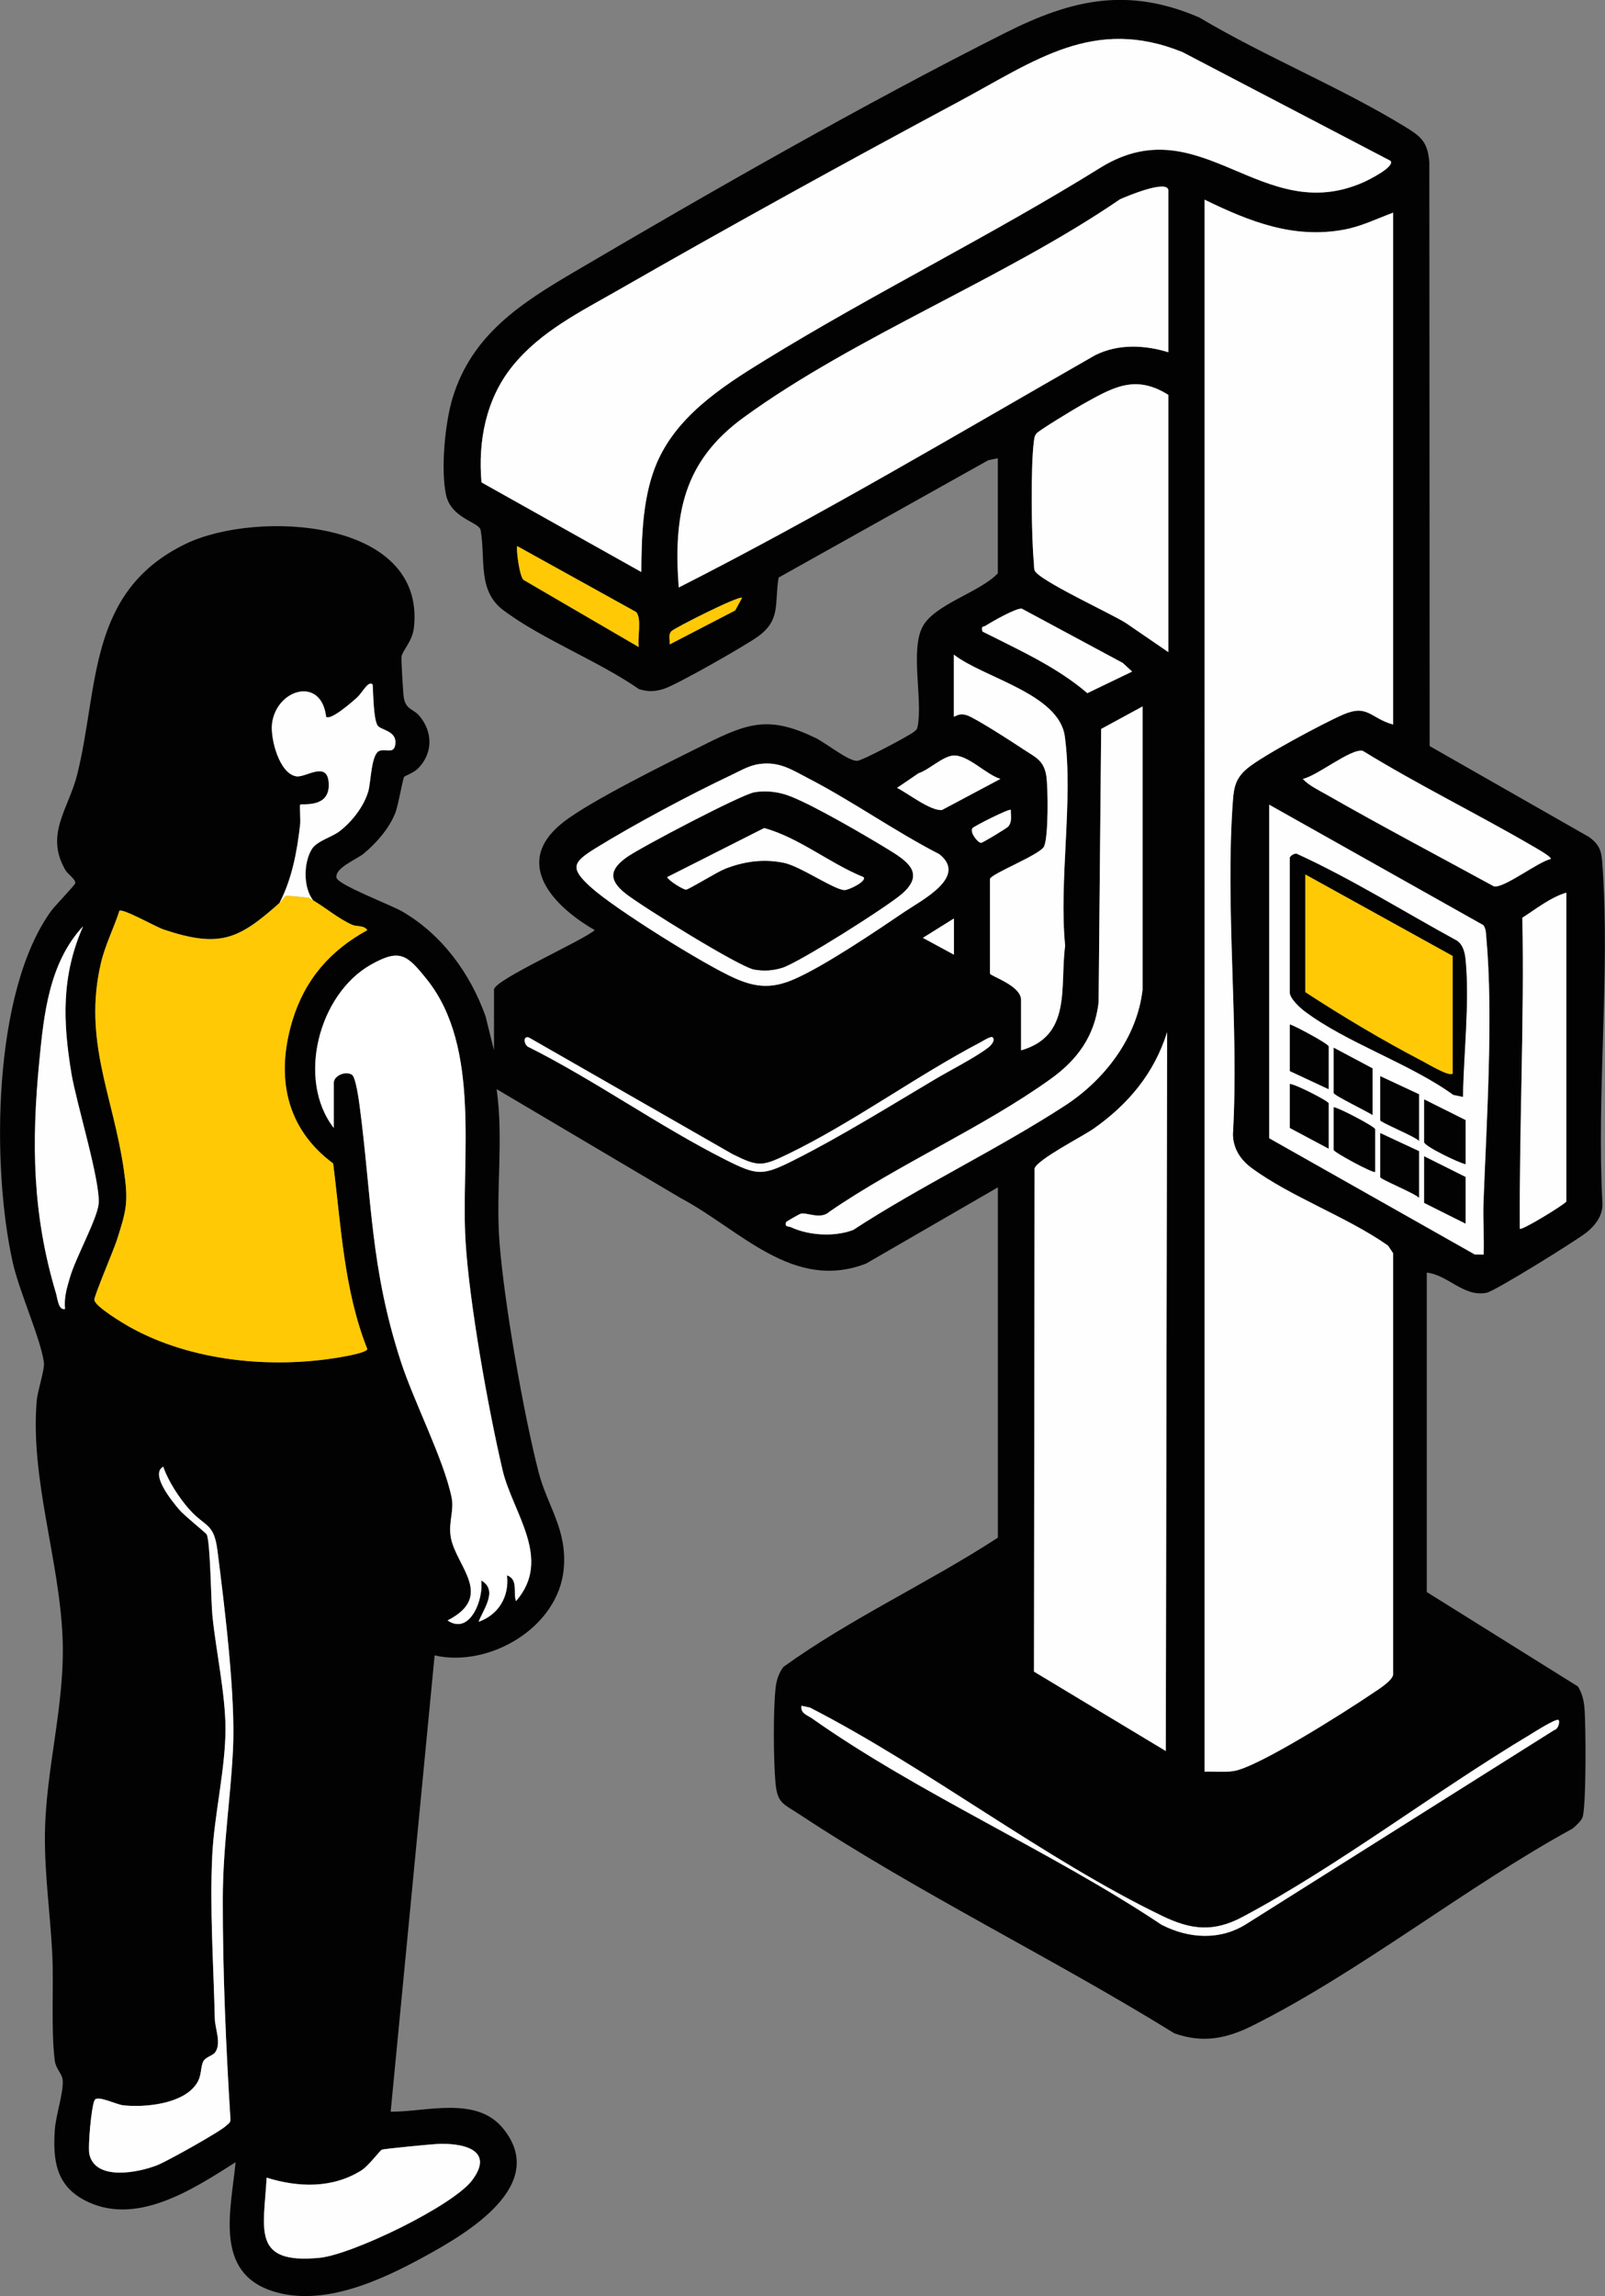 <svg xmlns="http://www.w3.org/2000/svg" id="Layer_1" data-name="Layer 1" viewBox="0 0 349.75 500"><rect x="0" y="0" width="349.75" height="500" fill="#808080" stroke="none"/><defs><style>      .cls-1 {        fill: #020202;      }      .cls-2 {        fill: #fff;      }      .cls-3 {        fill: #fefefe;      }      .cls-4 {        fill: #ffc906;      }    </style></defs><path class="cls-1" d="M310.91,277.16v69.54l32.93,20.56c.93,1.47,1.29,3.03,1.44,4.75.3,3.37.42,21.66-.45,23.81-.34.83-1.43,1.77-2.12,2.38-23.24,12.7-46.24,31.15-69.71,42.9-5.7,2.85-10.86,3.91-17.09,1.7-26.46-16.37-55.9-30.64-81.77-47.73-3.32-2.2-4.73-2.29-5.14-6.69-.46-4.96-.53-15.97.02-20.86.18-1.61.7-3.21,1.69-4.51,14.72-10.6,31.5-18.24,46.74-28.15v-76.29l-28.72,16.6c-15.94,6.16-27.48-7.43-40.36-14.24l-40.15-23.75c1.56,10.99-.23,22.36.63,33.43,1.02,13.07,5.23,37.29,8.53,50.03,1.92,7.39,6.24,12.4,5.47,20.99-1.15,12.79-16.2,21.59-28.14,18.87l-9.58,99.37c7.67.07,18.68-3.53,24.51,3.66,10.01,12.32-7.84,22.77-16.81,27.7-9.59,5.27-22.27,11.22-33.29,7.76-12.97-4.07-9.21-17.67-8.2-28.12-9.33,5.91-21.94,14.28-33.18,8.13-6.06-3.32-6.63-8.86-6.22-15.16.2-3.1,1.88-8,1.73-10.71-.09-1.63-1.5-2.45-1.75-4.49-.84-6.95-.18-15.94-.53-23.12-.42-8.51-1.68-17.31-1.6-25.88.13-14.44,4.41-28.25,3.85-42.82-.66-17.16-7.07-34.67-5.64-51.77.18-2.18,1.77-6.8,1.57-8.33-.7-5.21-5.39-15.45-6.82-21.91-4.6-20.73-4.4-58.77,8.39-76.42.8-1.11,5.19-5.64,5.26-6.04.15-.84-1.6-1.94-2.12-2.83-4.6-7.82.69-13.37,2.56-20.91,4.73-19.08,2.2-39.8,23.6-50.16,15.34-7.43,52.37-5.59,49.76,18.23-.33,2.98-2.39,4.79-2.71,6.32-.09.43.35,8,.49,8.84.43,2.72,2.08,2.52,3.34,3.98,3.02,3.49,3.09,8.22-.26,11.56-.93.93-2.82,1.57-2.99,1.8-.31.42-1.27,6.19-1.95,7.9-1.35,3.37-4.13,6.56-6.92,8.85-1.49,1.22-6.39,3.13-5.85,5.26.39,1.52,11.81,5.88,14.2,7.25,8.68,4.98,14.9,13.49,18.25,22.85l1.85,7.44v-13.23c0-2.08,19.4-10.68,21.96-12.95-8.9-5.1-18.09-14.54-7.04-23.36,5.94-4.74,23.67-13.42,31.24-17.19,9.3-4.63,13.9-6.12,23.86-1.32,2.3,1.11,7.09,5.02,9.09,5.02,1.03,0,11.11-5.34,12.33-6.28.59-.45.76-.55.9-1.35,1.07-5.79-1.62-16.4,1.01-21.51,2.56-4.97,12.53-7.54,16.44-11.71v-25.06l-2.09.44-45.68,25.55c-.94,5.48.56,9.14-4.41,12.77-2.75,2.01-17.79,10.58-20.62,11.47-1.99.62-3.37.65-5.38.06-8.85-6.14-21.12-10.87-29.56-17.18-5.73-4.28-3.83-11.2-4.98-17.55-.58-1.76-6.45-2.47-7.54-7.66-1.16-5.54-.21-15.64,1.47-21.11,4.23-13.78,14.97-20.6,26.61-27.44,29.74-17.48,63.1-36.55,93.83-52,14.46-7.27,26.62-10.05,42.22-3.35,14.33,8.53,30.74,15.17,44.88,23.82,3.51,2.15,4.89,3.28,5.28,7.67l.07,127.19,34.78,19.83c2.45,1.83,2.67,3.21,2.88,6.13,1.67,23.9-1.32,49.71,0,73.81,0,2.55-1.53,4.58-3.45,6.13-2.17,1.75-19.93,12.77-21.77,13.15-5.03,1.03-8.43-3.91-13.1-4.38ZM303.03,35.05l-45.31-23.67c-19.35-7.9-32.3,1.92-48.54,10.62-24.88,13.33-49.84,27.07-74.32,41.1-8.33,4.78-17.11,9.07-23.26,16.72-5.71,7.12-7.47,16.27-6.68,25.24l34.82,19.51c.06-7.48.26-15.62,2.95-22.67,4.18-10.94,14.4-17.54,23.9-23.39,23.82-14.66,49.52-27.27,73.35-42.08,21.77-13.31,35,13.19,57.27,3.22.94-.42,6.77-3.29,5.81-4.59ZM254.61,76.71v-35.19c0-2.62-9.31,1.32-10.52,1.87-25.22,17.24-57.62,29.78-82,47.5-13.24,9.63-15.35,21.21-14.18,37.05,30.9-15.68,60.68-33.41,90.74-50.59,5.02-2.51,10.72-2.25,15.97-.64ZM303.59,46.3c-3.55,1.31-6.89,2.98-10.66,3.69-11.05,2.08-20.68-1.75-30.43-6.51v342.34c2.09-.08,4.24.19,6.33-.14,5.34-.83,24.6-13.09,29.99-16.74,1.37-.93,4.47-2.8,4.76-4.25v-91.76s-1.14-1.68-1.14-1.68c-8.85-6.23-21.29-10.64-29.79-16.95-2.39-1.77-3.94-4.21-4-7.26,1.37-23.68-1.74-49.23,0-72.68.23-3.11.67-4.94,3.12-7.01,3.22-2.72,16.69-9.92,20.91-11.74,5.41-2.33,5.89.79,10.89,2.17V46.3ZM254.61,142.02v-56.02c-7.29-4.61-12.22-1.55-18.75,2.08-1.41.78-9.53,5.68-10,6.33s-.45.98-.55,1.7c-.72,5.28-.56,21.03,0,26.52.05.52-.02,1.03.14,1.55.64,2.11,17.13,9.64,19.98,11.55l9.19,6.29ZM139.18,140.9c-.3-1.98.7-6.21-.55-7.61l-25.91-14.35c-.31.36.46,6.66,1.37,7.35l25.08,14.61ZM161.7,130.2c-.61-.59-14.84,6.62-15.4,7.26-.75.85-.28,1.9-.36,2.87l14.27-7.4,1.49-2.73ZM214.07,137.51c7.85,3.99,16.14,7.66,22.88,13.43l9.76-4.7-2.05-1.88-22-11.82c-1.23-.18-6.49,2.83-7.87,3.71-.55.35-1.01-.06-.72,1.25ZM207.87,142.58v13.51c1.07-.51,1.63-.7,2.83-.33,1.72.52,10.25,6.03,12.33,7.42,2.56,1.71,4.41,2.29,4.98,5.72.41,2.43.49,13.78-.53,15.52s-11.45,5.84-11.73,6.98v20.62c.12.57,6.77,2.6,6.77,5.73v10.98c11.12-3.19,8.41-13.77,9.6-22.78-1.39-14.2,1.8-31.8-.07-45.58-1.26-9.27-17.57-12.7-24.16-17.79ZM68.24,196.08c-2.23-2.78-2.12-8.32-.26-11.24,1.08-1.68,4.29-2.56,5.85-3.72,2.75-2.04,5.45-5.49,6.41-8.8.58-2.01.63-8.23,2.45-8.82,1.52-.49,3.28.84,3.46-1.64.21-2.78-3.23-2.85-3.89-3.89-.92-1.45-.93-6.94-1.07-8.92-.97-.9-2.17,1.71-3.38,2.82-.95.87-5.74,5.1-6.76,4.22-1.04-8.93-10.83-6.04-11.78,1.46-.41,3.22,1.56,10.97,5.33,11.51,2.11.3,7.05-3.73,7.03,1.95-.01,5.05-5.89,3.9-6.23,4.22-.15.15.1,3.34,0,4.22-.66,5.92-1.75,11.85-4.5,17.18-8.91,7.93-12.97,9.87-25.22,5.79-1.67-.56-8.98-4.68-9.67-4.08-1.24,3.85-3.12,7.47-4.04,11.45-3.89,16.77,2.64,28.8,4.98,44.72,1.06,7.24.66,8.83-1.51,15.61-.64,1.98-4.97,12.19-4.89,12.95.16,1.46,6.36,5.16,7.88,5.99,13.28,7.36,30.71,9.03,45.55,6.51,1.07-.18,6-1.02,6.05-1.81-5.1-12.79-5.72-26.86-7.44-40.41-10.39-7.69-12.54-19.01-8.88-31.11,2.7-8.93,8.22-15.25,16.33-19.7-.82-1.13-2.22-.67-3.33-1.17-2.99-1.32-5.71-3.67-8.48-5.31ZM248.98,215.5v-61.65l-9.02,4.9-.56,59.56c-.85,7.28-4.57,12.44-10.4,16.63-14.66,10.53-33.19,18.59-48.22,28.92-1.93,1.82-4.82.15-6.28.45-.18.04-3.18,1.69-3.23,1.87-.3,1.11.5.81,1.13,1.1,3.93,1.8,9.46,2.11,13.51.58,14.76-9.61,31.46-17.55,46.13-27.06,8.59-5.57,15.75-14.76,16.94-25.29ZM337.94,187.06c.3-.43-3.59-2.6-4.12-2.91-12.16-7.07-24.85-13.27-36.84-20.64-2.52-.64-10.04,5.54-13.08,6.1,1.3,1.44,3.54,2.49,5.25,3.47,12.01,6.86,24.27,13.31,36.41,19.94,2.18.45,9.62-5.37,12.39-5.97ZM218,169.62c-3.09-.9-7.17-5.39-10.36-5.07-2.3.23-5.2,3.1-7.47,3.84l-4.68,3.19c2.34,1.16,7.41,5.14,9.81,4.8l12.71-6.76ZM165.51,166.38c-2.25.3-4.08,1.44-6.07,2.37-8.85,4.17-21.35,10.84-29.64,15.96-4.98,3.08-5.71,4.29-1.01,8.52,5.31,4.79,24.78,16.91,31.41,19.83,4.62,2.03,8.09,2.24,12.8.21,6.56-2.83,17.91-10.5,24.14-14.72,3.83-2.6,13.78-7.62,7.56-12.53-9.74-5.02-18.82-11.49-28.53-16.51-3.65-1.89-6.3-3.72-10.65-3.13ZM276.57,175.24v72.63l44.79,25.31,1.94.03c.13-3.84-.17-7.73-.02-11.57.66-17.37,2.16-40.39.61-57.43-.09-.96-.05-1.9-.64-2.73l-46.68-26.24ZM220.26,176.37c-.31-.35-8.14,3.6-8.37,4.01-.56.96,1.16,3.12,1.9,3.17.34.02,5.68-3.24,5.91-3.53.91-1.11.55-2.31.57-3.65ZM341.32,194.39c-3.46,1.03-6.57,3.53-9.58,5.46.44,22.63-.68,45.13-.55,67.73.39.44,9.35-5.04,10.13-5.91v-67.29ZM207.87,207.9v-7.88l-6.76,4.22,6.76,3.66ZM14.18,285.04c-.28-2.5.43-4.7,1.12-7.04,1.2-4.09,5.88-12.59,6.19-15.81.46-4.79-4.87-22.06-5.92-28.37-1.89-11.37-2.22-21.3,2.54-32.11-7.42,7.96-8.56,19.18-9.56,29.56-1.71,17.7-1.48,33.28,3.66,50.39.31,1.02.52,3.8,1.97,3.38ZM72.74,245.62v-9.85c0-1.46,2.53-2.66,3.97-1.71.82.54,1.48,5.46,1.66,6.78,2.71,20.61,2.32,35.26,9.01,55.75,2.85,8.75,9.36,21.31,11.03,29.52.59,2.88-.73,5.42-.18,8.63,1.08,6.29,9.69,12.82-.7,18.15,4.93,3.33,7.92-4.79,7.32-8.72,3.75,2.1.51,6.23-.56,9.01,4.36-1.53,6.73-5.53,6.19-10.13,2.54.96,1.27,3.68,1.96,5.63,8.04-9.22-.74-19.2-2.94-28.59-3.12-13.35-7.27-36.48-8.06-49.93-1.04-17.8,3.51-41.98-8.43-56.88-4.31-5.38-5.88-6.76-12.19-3.2-11.39,6.43-16.24,25.07-8.07,35.57ZM254.04,381.32l.29-156.54c-2.82,8.99-8.47,15.73-16.1,21.07-2.31,1.62-12.21,6.67-12.78,8.61l-.13,109.57,28.72,17.29ZM216.32,225.92c-.36-.38-2.17.8-2.62,1.04-14.04,7.36-27.89,17.56-42.05,24.39-5.62,2.71-6.43,2.76-12.01,0l-44.4-25.42c-1.46-.43-.99,1.88.1,2.16,14.43,7.26,28.29,17.16,42.61,24.39,7.18,3.63,8.21,3.63,15.4,0,9.9-5,20.77-11.73,30.41-17.45,3.4-2.02,8.72-4.69,11.64-6.94.68-.52,1.5-1.56.92-2.17ZM45.03,334.14c.82,1.46.94,14.57,1.25,17.62.77,7.78,2.86,17.14,2.86,24.78,0,8.63-2.46,18.73-2.89,27.57-.55,11.54.29,23.91.56,35.52.05,2.18,1.5,5.37.06,7.34-.53.72-2.07.98-2.56,1.94-.68,1.31-.28,2.99-1.42,4.78-2.87,4.5-11.27,5.32-16.05,4.79-1.52-.17-5.57-2.23-6.21-1.15-.7,1.19-1.53,10.27-1.14,11.88,1.39,5.8,10.7,3.92,14.78,2.31,2.13-.84,13.75-7.32,15.04-8.61.4-.4.93-.59.91-1.34-.99-16-1.69-31.87-1.67-47.89.01-11.65,1.66-21.35,2.22-32.64.59-11.74-1.85-31.25-3.38-43.34-.78-6.15-2.64-5.05-6.17-9.03-2.19-2.47-4.59-6.16-5.65-9.27-2.92,1.67,1.93,7.49,3.4,9.27,1.12,1.35,5.86,5.12,6.06,5.48ZM339.63,374.57c-.44-.47-5.3,2.64-6.14,3.14-20.69,12.37-41.77,28.59-62.73,39.74-6.31,3.36-11.16,2.83-17.45-.2-25.72-12.39-51.13-32.22-76.8-45.39l-1.85-.4c-.29,1.66,1.26,2.02,2.31,2.76,23.3,16.43,52.22,28.97,76.14,44.92,5.94,3.06,12.81,3.47,18.57-.21l67.03-42.2c.89-.18,1.24-1.83.92-2.17ZM58.1,474.23c-.64,11.34-3.29,18.88,11.53,17.45,7.08-.69,29.02-11.28,33.24-16.88,5.14-6.82-2.37-8.22-7.89-7.89-1.5.09-11.18,1.02-11.74,1.21-.46.16-2.88,3.51-4.49,4.52-6.32,3.97-13.78,3.74-20.66,1.58Z"></path><path class="cls-3" d="M254.04,381.32l-28.72-17.29.13-109.57c.57-1.94,10.47-7,12.78-8.61,7.63-5.34,13.28-12.08,16.1-21.07l-.29,156.54Z"></path><path class="cls-3" d="M339.63,374.57c.32.34-.03,1.98-.92,2.17l-67.03,42.2c-5.76,3.69-12.63,3.28-18.57.21-23.92-15.95-52.84-28.48-76.14-44.92-1.05-.74-2.6-1.1-2.31-2.76l1.85.4c25.67,13.17,51.07,33,76.8,45.39,6.28,3.03,11.14,3.55,17.45.2,20.96-11.15,42.04-27.38,62.73-39.74.84-.5,5.7-3.62,6.14-3.14Z"></path><path class="cls-3" d="M303.59,46.3v111.48c-5-1.37-5.48-4.5-10.89-2.17-4.22,1.82-17.7,9.02-20.91,11.74-2.45,2.07-2.89,3.91-3.12,7.01-1.74,23.45,1.37,49.01,0,72.68.06,3.05,1.61,5.49,4,7.26,8.5,6.31,20.93,10.71,29.79,16.95l1.13,1.68v91.76c-.28,1.45-3.39,3.32-4.76,4.25-5.39,3.65-24.66,15.91-29.99,16.74-2.1.33-4.24.06-6.34.14V43.49c9.76,4.76,19.39,8.59,30.44,6.51,3.78-.71,7.12-2.38,10.66-3.69Z"></path><path class="cls-3" d="M303.03,35.05c.96,1.31-4.88,4.17-5.81,4.59-22.27,9.97-35.5-16.52-57.27-3.22-23.82,14.81-49.52,27.43-73.35,42.08-9.51,5.85-19.72,12.46-23.9,23.39-2.69,7.05-2.89,15.19-2.95,22.67l-34.82-19.51c-.79-8.97.97-18.12,6.68-25.24,6.14-7.65,14.92-11.94,23.26-16.72,24.49-14.03,49.45-27.77,74.32-41.1,16.24-8.7,29.18-18.52,48.54-10.62l45.31,23.67Z"></path><path class="cls-3" d="M254.61,76.71c-5.25-1.61-10.95-1.86-15.97.64-30.06,17.19-59.84,34.92-90.74,50.59-1.16-15.84.94-27.43,14.18-37.05,24.38-17.72,56.79-30.26,82-47.5,1.21-.55,10.52-4.49,10.52-1.87v35.19Z"></path><path class="cls-3" d="M254.61,142.02l-9.19-6.29c-2.85-1.91-19.34-9.44-19.98-11.55-.16-.52-.09-1.03-.14-1.55-.55-5.5-.72-21.25,0-26.52.1-.72.09-1.06.55-1.7s8.59-5.55,10-6.33c6.54-3.63,11.46-6.68,18.75-2.08v56.02Z"></path><path class="cls-4" d="M139.18,140.9l-25.08-14.61c-.91-.69-1.68-6.99-1.37-7.35l25.91,14.35c1.25,1.4.24,5.63.55,7.61Z"></path><path class="cls-4" d="M161.7,130.2l-1.49,2.73-14.27,7.4c.09-.97-.39-2.01.36-2.87.56-.64,14.79-7.86,15.4-7.26Z"></path><path class="cls-3" d="M276.57,175.24l46.68,26.24c.59.83.56,1.77.64,2.73,1.55,17.04.05,40.06-.61,57.43-.15,3.84.16,7.73.02,11.57l-1.94-.03-44.79-25.31v-72.63ZM281.07,186.78v29.28c0,1.34,2.14,3.32,3.2,4.12,9.13,6.9,22.93,11.38,32.43,18.24l2.09.44c.14-9.41,1.45-20.25.6-29.59-.14-1.58-.47-3.39-1.86-4.39-11.64-6.34-23.03-13.5-35.04-18.98-.5,0-1.29.46-1.41.88ZM289.52,237.18v-9.29c0-.53-7.19-4.4-8.45-4.79v10.14l8.45,3.94ZM299.09,232.67l-8.45-4.5v9.85c0,.49,7.35,4.03,8.45,4.79v-10.14ZM309.22,238.3l-8.45-3.94v9.57c0,.48,7.55,3.53,8.45,4.5v-10.14ZM289.52,250.13v-9.85c0-.48-7.25-4.18-8.45-4.22v9.57l8.45,4.5ZM319.36,243.94l-9.01-4.5v9.29c0,.85,7.57,4.51,9.01,4.79v-9.57ZM299.65,255.2v-9.29c0-.51-7.68-4.57-9.01-4.79v9.29c0,.51,8.67,5.17,9.01,4.79ZM309.22,250.69l-8.45-3.94v9.57c0,.48,7.55,3.53,8.45,4.5v-10.14ZM319.36,256.32l-9.01-4.5v10.14l9.01,4.5v-10.14Z"></path><path class="cls-3" d="M341.32,194.39v67.29c-.78.87-9.74,6.35-10.13,5.91-.13-22.6.99-45.1.55-67.73,3.02-1.93,6.12-4.43,9.58-5.46Z"></path><path class="cls-3" d="M337.94,187.06c-2.77.6-10.21,6.42-12.39,5.97-12.14-6.62-24.4-13.08-36.41-19.94-1.71-.98-3.95-2.03-5.25-3.47,3.04-.56,10.56-6.74,13.08-6.1,11.99,7.37,24.68,13.57,36.84,20.64.53.31,4.42,2.47,4.12,2.91Z"></path><path class="cls-1" d="M281.07,186.78c.13-.41.91-.88,1.41-.88,12.01,5.48,23.4,12.64,35.04,18.98,1.39,1,1.72,2.81,1.86,4.39.85,9.34-.45,20.18-.6,29.59l-2.09-.44c-9.5-6.87-23.31-11.34-32.43-18.24-1.06-.8-3.2-2.78-3.2-4.12v-29.28ZM316.54,233.8v-25.62l-32.09-17.74v25.62c8.23,5.35,16.81,10.48,25.52,15.02,1.13.59,5.85,3.43,6.57,2.72Z"></path><polygon class="cls-1" points="319.36 256.32 319.36 266.46 310.35 261.95 310.35 251.82 319.36 256.32"></polygon><path class="cls-1" d="M319.36,243.94v9.57c-1.44-.27-9.01-3.93-9.01-4.79v-9.29l9.01,4.5Z"></path><path class="cls-1" d="M299.65,255.2c-.34.38-9.01-4.28-9.01-4.79v-9.29c1.32.22,9.01,4.28,9.01,4.79v9.29Z"></path><path class="cls-1" d="M289.52,237.18l-8.45-3.94v-10.14c1.26.38,8.45,4.25,8.45,4.79v9.29Z"></path><path class="cls-1" d="M299.09,232.67v10.14c-1.1-.75-8.45-4.3-8.45-4.79v-9.85l8.45,4.5Z"></path><path class="cls-1" d="M309.22,238.3v10.14c-.89-.97-8.45-4.03-8.45-4.5v-9.57l8.45,3.94Z"></path><path class="cls-1" d="M289.52,250.13l-8.45-4.5v-9.57c1.19.04,8.45,3.75,8.45,4.22v9.85Z"></path><path class="cls-1" d="M309.22,250.69v10.14c-.89-.97-8.45-4.03-8.45-4.5v-9.57l8.45,3.94Z"></path><path class="cls-4" d="M316.54,233.8c-.72.71-5.45-2.13-6.57-2.72-8.71-4.54-17.3-9.67-25.52-15.02v-25.62l32.09,17.74v25.62Z"></path><g><path class="cls-3" d="M248.98,215.5c-1.19,10.53-8.35,19.72-16.94,25.29-14.67,9.52-31.38,17.45-46.13,27.06-4.04,1.53-9.58,1.23-13.51-.58-.63-.29-1.42.01-1.13-1.1.05-.18,3.05-1.83,3.23-1.87,1.46-.31,4.35,1.37,6.28-.45,15.03-10.32,33.56-18.38,48.22-28.92,5.83-4.19,9.55-9.35,10.4-16.63l.56-59.56,9.02-4.9v61.65Z"></path><path class="cls-3" d="M207.87,142.58c6.6,5.08,22.9,8.51,24.16,17.79,1.88,13.78-1.32,31.39.07,45.58-1.19,9.01,1.52,19.6-9.6,22.78v-10.98c0-3.13-6.64-5.16-6.78-5.73v-20.62c.29-1.13,10.69-5.17,11.74-6.98s.94-13.1.53-15.52c-.57-3.42-2.42-4-4.98-5.72-2.07-1.39-10.6-6.9-12.33-7.42-1.2-.37-1.76-.18-2.83.33v-13.51Z"></path><path class="cls-3" d="M214.07,137.51c-.28-1.31.17-.9.72-1.25,1.38-.88,6.64-3.89,7.87-3.71l22,11.82,2.05,1.88-9.76,4.7c-6.74-5.78-15.03-9.45-22.88-13.43Z"></path><g><path class="cls-3" d="M165.51,166.38c4.35-.59,7,1.24,10.65,3.13,9.71,5.03,18.79,11.5,28.53,16.51,6.22,4.91-3.73,9.94-7.56,12.53-6.23,4.22-17.57,11.89-24.14,14.72-4.71,2.03-8.18,1.82-12.8-.21-6.63-2.92-26.1-15.04-31.41-19.83-4.69-4.23-3.97-5.44,1.01-8.52,8.29-5.13,20.8-11.79,29.64-15.96,1.99-.94,3.82-2.07,6.07-2.37ZM164.37,172.56c-2.85.49-24.51,11.87-27.63,14.03-3.94,2.73-4.13,5.05-.34,8.03,3.46,2.72,24.72,15.95,27.97,16.51,2.11.36,4.07.24,6.09-.39,3.67-1.15,22.86-13.29,26.1-16.13,5.15-4.5,1-7.16-3.16-9.7-5.15-3.14-15.89-9.4-21.17-11.48-2.46-.97-5.24-1.33-7.86-.88Z"></path><path class="cls-3" d="M216.32,225.92c.58.61-.24,1.64-.92,2.17-2.92,2.25-8.25,4.92-11.64,6.94-9.63,5.72-20.51,12.45-30.41,17.45-7.18,3.63-8.21,3.63-15.4,0-14.32-7.23-28.19-17.13-42.61-24.39-1.09-.28-1.55-2.59-.1-2.16l44.4,25.42c5.59,2.76,6.39,2.71,12.01,0,14.16-6.84,28.01-17.04,42.05-24.39.45-.23,2.26-1.42,2.62-1.04Z"></path><path class="cls-3" d="M218,169.62l-12.71,6.76c-2.4.34-7.47-3.64-9.81-4.8l4.68-3.19c2.28-.74,5.18-3.61,7.47-3.84,3.19-.32,7.27,4.17,10.36,5.07Z"></path><path class="cls-3" d="M220.26,176.37c-.01,1.34.34,2.55-.57,3.65-.24.29-5.57,3.55-5.91,3.53-.73-.05-2.45-2.22-1.9-3.17.23-.4,8.07-4.35,8.37-4.01Z"></path><polygon class="cls-3" points="207.87 207.9 201.11 204.24 207.87 200.02 207.87 207.9"></polygon><path class="cls-1" d="M164.37,172.56c2.63-.45,5.4-.09,7.86.88,5.29,2.08,16.02,8.34,21.17,11.48,4.16,2.54,8.31,5.2,3.16,9.7-3.25,2.84-22.44,14.98-26.1,16.13-2.03.63-3.98.76-6.09.39-3.25-.56-24.5-13.79-27.97-16.51-3.8-2.98-3.6-5.3.34-8.03,3.11-2.16,24.78-13.55,27.63-14.03ZM188.17,191.02c-7.41-3-13.94-8.54-21.64-10.69l-21.15,10.69c.38.84,3.58,2.77,4.13,2.72.64-.06,6.76-3.85,8.44-4.51,4.13-1.63,8.37-2.23,12.8-1.34,3.64.73,10.89,5.83,13.25,5.95.89.05,4.98-1.94,4.17-2.81Z"></path><path class="cls-3" d="M188.17,191.02c.81.87-3.28,2.86-4.17,2.81-2.35-.12-9.61-5.22-13.25-5.95-4.43-.89-8.68-.29-12.8,1.34-1.68.66-7.79,4.46-8.44,4.51-.55.05-3.75-1.88-4.13-2.72l21.15-10.69c7.7,2.15,14.23,7.69,21.64,10.69Z"></path></g></g><path class="cls-4" d="M60.92,196.64c.48-.43.9-1.45,1.46-1.58.24-.06,4.48.36,4.93.45.09.02.74.45.93.57,2.78,1.64,5.5,3.99,8.48,5.31,1.11.49,2.51.03,3.33,1.17-8.11,4.44-13.62,10.77-16.33,19.7-3.66,12.11-1.51,23.42,8.88,31.11,1.72,13.54,2.35,27.62,7.44,40.41-.05.8-4.98,1.63-6.05,1.81-14.84,2.53-32.27.85-45.55-6.51-1.51-.84-7.72-4.54-7.88-5.99-.09-.76,4.25-10.97,4.89-12.95,2.17-6.78,2.58-8.37,1.51-15.61-2.33-15.92-8.86-27.95-4.98-44.72.92-3.98,2.8-7.6,4.04-11.45.69-.6,8,3.53,9.67,4.08,12.24,4.08,16.3,2.14,25.22-5.79Z"></path><g><path class="cls-3" d="M58.1,474.23c6.88,2.16,14.34,2.39,20.66-1.58,1.61-1.01,4.03-4.36,4.49-4.52.56-.19,10.24-1.12,11.74-1.21,5.51-.34,13.03,1.06,7.89,7.89-4.22,5.6-26.15,16.19-33.24,16.88-14.82,1.43-12.17-6.11-11.53-17.45Z"></path><path class="cls-3" d="M45.03,334.14c-.2-.36-4.94-4.13-6.06-5.48-1.48-1.78-6.32-7.6-3.4-9.27,1.06,3.12,3.46,6.8,5.65,9.27,3.53,3.98,5.39,2.88,6.17,9.03,1.53,12.09,3.97,31.6,3.38,43.34-.57,11.29-2.21,20.98-2.22,32.64-.02,16.02.68,31.89,1.67,47.89.02.75-.51.94-.91,1.34-1.29,1.29-12.91,7.77-15.04,8.61-4.07,1.61-13.38,3.48-14.78-2.31-.39-1.61.44-10.7,1.14-11.88.64-1.08,4.69.98,6.21,1.15,4.78.53,13.19-.28,16.05-4.79,1.14-1.79.74-3.47,1.42-4.78.5-.96,2.04-1.22,2.56-1.94,1.44-1.96-.01-5.16-.06-7.34-.27-11.61-1.12-23.98-.56-35.52.42-8.84,2.89-18.93,2.89-27.57,0-7.64-2.09-16.99-2.86-24.78-.3-3.05-.43-16.16-1.25-17.62Z"></path></g><path class="cls-3" d="M14.18,285.04c-1.45.42-1.66-2.36-1.97-3.38-5.14-17.1-5.37-32.69-3.66-50.39,1-10.39,2.15-21.6,9.56-29.56-4.76,10.8-4.43,20.74-2.54,32.11,1.05,6.32,6.38,23.58,5.92,28.37-.31,3.21-4.99,11.72-6.19,15.81-.69,2.34-1.4,4.54-1.12,7.04Z"></path><path class="cls-3" d="M60.92,196.64c2.75-5.33,3.83-11.26,4.5-17.18.1-.88-.15-4.07,0-4.22.33-.32,6.22.83,6.23-4.22.01-5.68-4.92-1.65-7.03-1.95-3.77-.54-5.74-8.3-5.33-11.51.95-7.5,10.73-10.39,11.78-1.46,1.01.88,5.81-3.35,6.76-4.22,1.21-1.11,2.41-3.72,3.38-2.82.15,1.97.16,7.47,1.07,8.92.66,1.04,4.09,1.11,3.89,3.89-.19,2.47-1.94,1.14-3.46,1.64-1.82.59-1.87,6.8-2.45,8.82-.96,3.31-3.66,6.76-6.41,8.8-1.56,1.16-4.77,2.04-5.85,3.72-1.87,2.91-1.97,8.46.26,11.24-.19-.11-.85-.55-.93-.57-.45-.1-4.69-.51-4.93-.45-.56.13-.98,1.15-1.46,1.58Z"></path><path class="cls-2" d="M72.74,245.62v-9.85c0-1.46,2.53-2.66,3.97-1.71.82.54,1.48,5.46,1.66,6.78,2.71,20.61,2.32,35.26,9.01,55.75,2.85,8.75,9.36,21.31,11.03,29.52.59,2.88-.73,5.42-.18,8.63,1.08,6.29,9.69,12.82-.7,18.15,4.93,3.33,7.92-4.79,7.32-8.72,3.75,2.1.51,6.23-.56,9.01,4.36-1.53,6.73-5.53,6.19-10.13,2.54.96,1.27,3.68,1.96,5.63,8.04-9.22-.74-19.2-2.94-28.59-3.12-13.35-7.27-36.48-8.06-49.93-1.04-17.8,3.51-41.98-8.43-56.88-4.31-5.38-5.88-6.76-12.19-3.2-11.39,6.43-16.24,25.07-8.07,35.57Z"></path></svg>